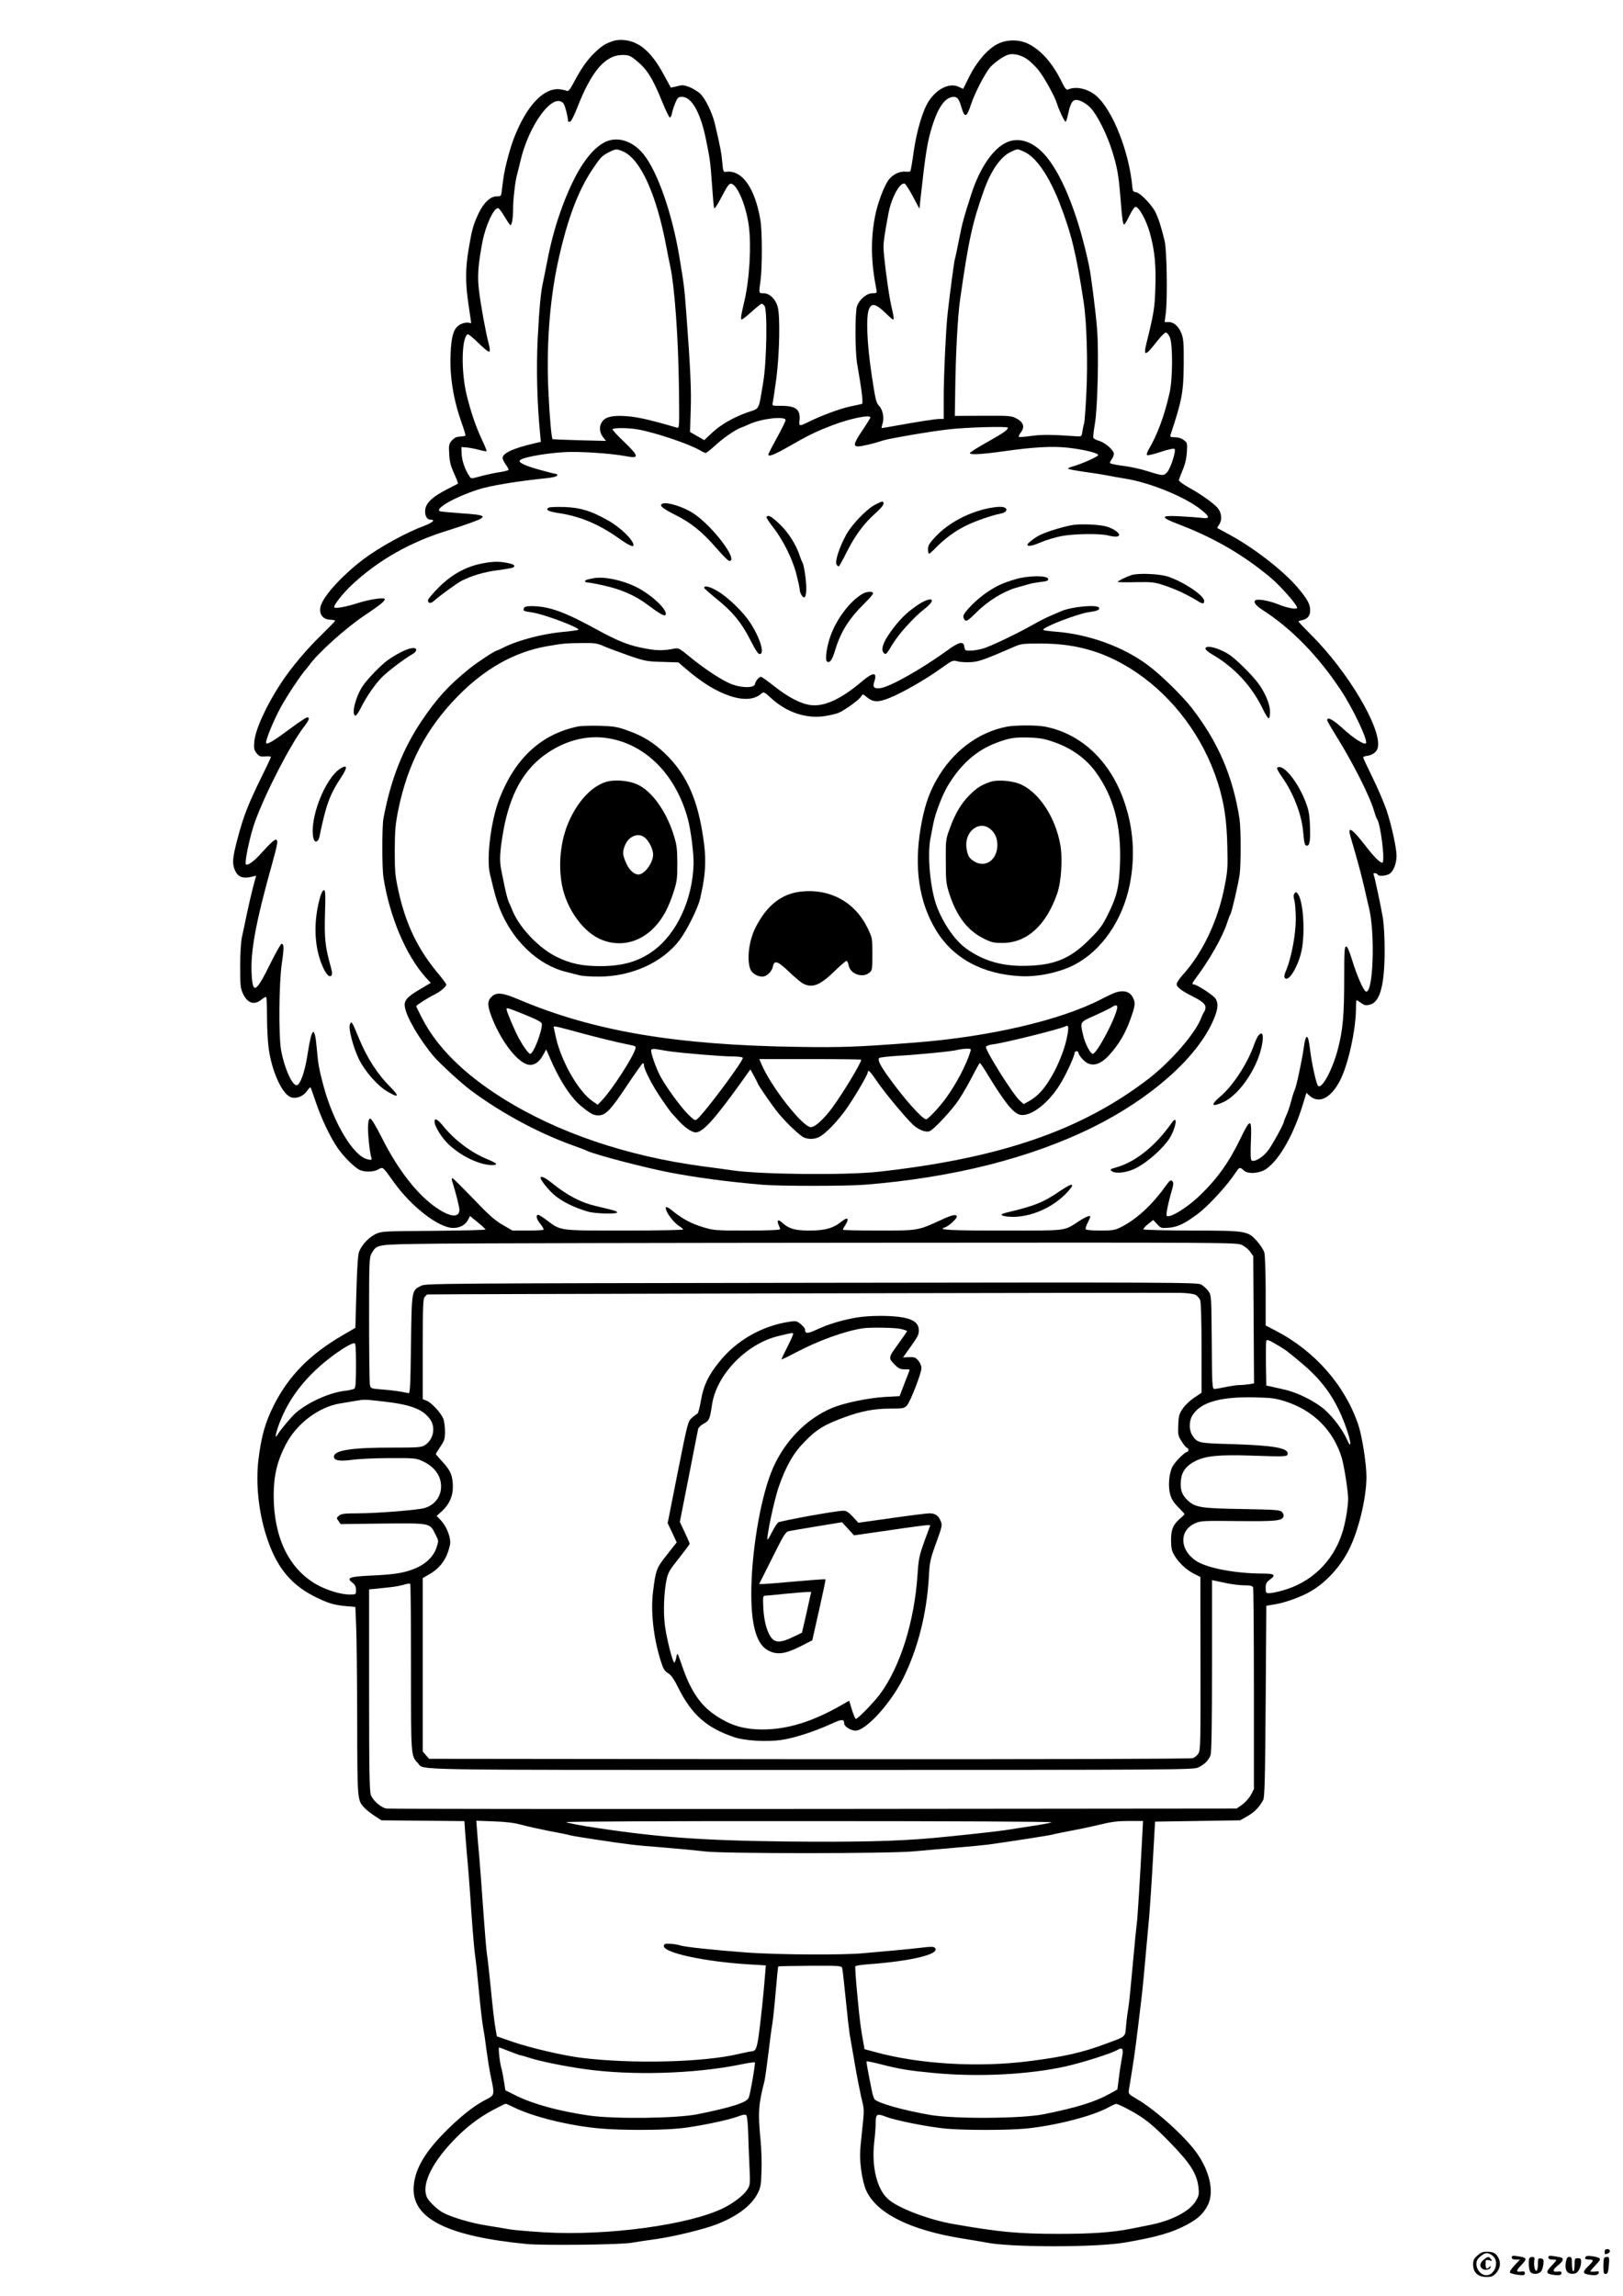 <?xml version="1.0" standalone="no"?>
<!DOCTYPE svg PUBLIC "-//W3C//DTD SVG 20010904//EN"
 "http://www.w3.org/TR/2001/REC-SVG-20010904/DTD/svg10.dtd">
<svg version="1.0" xmlns="http://www.w3.org/2000/svg"
 width="1240pt" height="1754pt" viewBox="0 0 1240 1754"
 preserveAspectRatio="xMidYMid meet">

<g transform="translate(0,1754) scale(0.1,-0.1)"
fill="#000000" stroke="none">
<path d="M4685 17227 c-59 -20 -84 -35 -138 -86 -57 -53 -108 -125 -162 -229
-30 -56 -42 -71 -54 -66 -9 4 -33 9 -53 12 -122 14 -252 -122 -347 -362 -33
-81 -75 -241 -85 -318 -3 -27 -9 -68 -12 -93 -5 -43 -6 -45 -39 -45 -50 0
-101 -50 -141 -135 -39 -85 -48 -117 -74 -270 -25 -151 -25 -258 0 -425 11
-73 20 -134 20 -137 0 -2 -9 -2 -19 2 -11 3 -36 -1 -55 -9 -58 -24 -78 -82
-84 -241 -6 -170 24 -345 88 -524 17 -46 28 -86 26 -89 -3 -2 -22 -6 -42 -7
-27 -1 -44 -10 -62 -30 -22 -26 -24 -35 -20 -105 3 -58 12 -92 38 -148 18 -40
31 -74 29 -76 -2 -2 -33 -18 -69 -36 -131 -66 -182 -115 -182 -176 0 -40 16
-64 44 -64 36 0 13 -22 -47 -45 -141 -52 -345 -164 -470 -258 -154 -117 -294
-268 -322 -348 -22 -64 9 -112 73 -113 19 -1 34 -4 34 -8 0 -4 -48 -53 -106
-110 -116 -112 -234 -254 -309 -369 -113 -173 -194 -352 -202 -444 -4 -52 -2
-64 17 -88 20 -25 28 -28 66 -25 24 2 44 0 44 -4 0 -4 -30 -69 -68 -145 -110
-225 -141 -305 -188 -483 -37 -138 -41 -185 -21 -233 24 -57 60 -71 133 -54
l31 8 -25 -93 c-13 -51 -35 -145 -48 -208 -13 -63 -29 -140 -36 -170 -7 -32
-13 -124 -13 -220 0 -149 2 -170 22 -212 34 -72 87 -89 141 -43 16 13 32 22
36 18 3 -3 6 -70 6 -147 0 -78 5 -181 11 -231 21 -176 100 -357 168 -385 42
-17 98 4 128 48 12 18 23 29 26 25 3 -4 21 -57 42 -118 42 -123 108 -262 165
-345 48 -69 136 -156 173 -169 42 -16 105 -13 139 7 34 20 32 21 116 -97 135
-189 344 -351 455 -351 50 0 93 23 112 61 l16 30 59 -48 c32 -26 59 -51 59
-55 1 -4 -178 -8 -396 -10 -394 -3 -398 -3 -446 -26 -49 -25 -96 -74 -121
-127 -11 -22 -17 -102 -23 -309 l-8 -279 -96 -56 c-250 -145 -413 -310 -526
-534 -67 -133 -96 -235 -118 -414 -22 -177 -1 -392 57 -577 74 -238 183 -376
370 -471 102 -51 147 -65 243 -74 l70 -6 6 -145 c4 -80 7 -403 8 -718 1 -624
0 -614 59 -675 14 -15 49 -42 77 -60 l49 -32 317 -3 317 -3 6 -87 c3 -48 11
-136 16 -197 6 -60 20 -238 30 -395 11 -157 24 -314 30 -350 6 -36 19 -162 30
-280 11 -118 25 -235 30 -260 5 -25 17 -100 25 -168 9 -67 24 -164 35 -215 30
-142 31 -141 -42 -178 -90 -45 -207 -140 -328 -265 -152 -158 -219 -287 -220
-419 0 -227 270 -358 860 -416 127 -13 719 -6 805 9 33 6 114 18 180 27 137
19 357 72 460 110 160 60 274 144 323 239 23 45 27 65 30 171 3 66 -1 172 -7
235 -21 210 -16 277 29 450 5 19 18 114 30 210 11 96 25 198 30 225 5 28 17
138 26 245 9 107 18 197 20 199 2 2 111 4 243 5 232 1 240 0 246 -19 3 -11 14
-114 26 -230 11 -115 25 -237 30 -270 6 -33 23 -134 39 -225 15 -91 38 -205
49 -255 26 -109 26 -85 5 -286 -16 -145 -16 -179 -5 -270 8 -63 23 -126 38
-159 77 -176 337 -306 739 -370 71 -11 151 -25 178 -30 184 -38 835 -38 1056
-1 246 42 365 76 480 138 82 44 125 84 157 147 50 97 19 251 -78 392 -85 125
-316 334 -463 420 -62 36 -66 40 -61 69 3 16 14 86 25 155 18 110 30 200 70
535 9 70 24 232 61 645 5 63 18 250 27 415 l17 300 325 5 325 5 58 33 c54 32
87 66 118 122 11 20 15 161 19 754 l5 730 72 12 c76 13 200 58 270 100 114 66
224 187 288 314 75 148 135 398 135 558 0 99 -33 311 -62 397 -102 303 -331
564 -631 720 l-77 40 0 260 c0 145 -5 276 -10 297 -6 20 -31 59 -56 87 -71 79
-82 81 -505 81 -197 1 -361 5 -363 9 -3 4 13 23 35 40 l40 32 30 -32 c28 -31
32 -32 92 -27 66 6 119 31 220 107 82 62 223 215 287 313 29 44 33 45 63 17
32 -30 122 -23 173 13 103 74 211 267 283 507 l22 73 22 -20 c73 -68 167 -21
237 118 62 123 119 384 120 548 0 34 2 62 5 62 3 0 19 -10 35 -22 25 -18 35
-20 67 -12 78 19 113 154 112 427 0 84 -6 188 -13 232 -15 90 -65 326 -72 337
-3 5 2 8 10 8 8 0 18 -4 21 -10 10 -17 71 -11 97 9 27 22 48 80 48 134 0 59
-39 236 -76 347 -20 58 -68 170 -107 250 -39 80 -72 149 -72 154 0 5 13 10 28
12 41 4 76 30 83 61 36 140 -225 582 -512 867 -51 51 -94 96 -94 99 0 2 13 7
29 10 41 9 61 33 61 75 0 47 -20 84 -95 173 -112 132 -342 310 -535 412 -41
22 -77 42 -79 43 -1 2 4 13 13 26 25 35 20 91 -10 127 -31 37 -133 109 -228
161 -39 22 -70 45 -69 52 1 7 14 42 29 78 19 44 29 88 32 136 4 68 3 72 -23
92 -18 14 -42 22 -68 22 -33 0 -38 3 -34 18 89 268 99 326 101 542 1 157 -2
192 -17 232 -22 56 -58 88 -99 88 l-30 0 9 68 c14 118 8 479 -9 552 -27 111
-45 166 -69 217 -29 59 -117 150 -150 155 -19 2 -25 10 -27 33 -23 271 -149
591 -275 702 -63 55 -157 77 -217 49 -12 -5 -23 8 -44 51 -72 148 -159 248
-259 298 -71 35 -163 35 -235 -1 -75 -37 -159 -134 -216 -248 l-47 -95 -35 16
c-69 33 -167 -15 -229 -111 -46 -72 -92 -228 -115 -390 -10 -76 -22 -141 -25
-144 -3 -4 -21 -5 -40 -3 -42 3 -93 -21 -123 -60 -37 -46 -89 -185 -108 -289
-33 -179 -29 -344 12 -552 5 -26 3 -28 -30 -28 -44 0 -99 -46 -118 -98 -16
-46 -16 -346 1 -442 36 -205 47 -302 37 -305 -6 -2 -47 -11 -91 -20 -79 -17
-224 -71 -320 -119 -66 -33 -72 -33 -67 9 10 86 -25 115 -139 115 -70 0 -71 0
-65 24 3 13 15 95 27 182 25 192 31 485 10 553 -17 58 -62 101 -107 101 -38 0
-37 -4 -23 100 13 101 13 371 -1 456 -40 245 -139 386 -260 372 -24 -3 -25 -1
-32 76 -7 73 -13 105 -55 286 -21 90 -76 202 -117 238 -19 16 -55 38 -81 48
-41 15 -54 16 -92 5 -25 -6 -47 -10 -48 -9 -1 2 -27 48 -56 102 -63 116 -127
191 -196 228 -59 33 -134 42 -188 25z m3161 -138 c24 -16 63 -54 87 -83 43
-52 127 -205 142 -256 13 -45 58 -140 66 -140 4 0 13 26 19 57 16 73 29 101
51 108 26 9 81 -18 120 -58 50 -51 124 -198 164 -324 41 -130 51 -188 65 -358
14 -181 20 -216 31 -209 5 3 23 35 40 70 17 35 37 64 45 64 26 0 82 -102 109
-199 37 -133 48 -243 42 -421 -5 -152 -10 -187 -67 -418 -27 -109 -11 -106 84
16 27 34 55 62 63 62 8 0 22 -17 31 -37 23 -53 22 -317 -2 -423 -39 -174 -94
-323 -162 -437 -10 -17 -15 -35 -11 -39 4 -5 51 6 105 24 63 21 100 28 106 22
13 -13 -30 -148 -57 -177 -26 -29 -33 -29 -147 7 -52 17 -139 36 -192 42 -56
7 -98 16 -98 22 0 6 7 20 15 30 8 11 15 29 15 39 0 28 -64 84 -111 99 -23 6
-43 17 -46 24 -2 7 3 54 12 106 21 119 31 544 17 723 -11 137 -46 414 -62 487
-78 370 -196 672 -321 826 -96 119 -213 161 -313 112 -102 -49 -201 -196 -264
-390 -58 -180 -71 -226 -96 -356 -14 -72 -28 -137 -31 -145 -5 -14 -37 -254
-55 -414 -13 -118 -30 -477 -30 -652 l0 -153 -29 0 c-32 0 -167 -21 -332 -51
-58 -10 -109 -19 -112 -19 -3 0 -1 14 5 31 15 44 4 107 -25 138 -23 23 -29 49
-57 236 -36 238 -45 446 -21 503 21 50 51 43 128 -30 74 -71 72 -76 40 68 -19
83 -57 376 -57 436 0 41 9 104 37 253 22 123 89 246 125 232 7 -2 36 -47 63
-98 l50 -94 7 70 c38 347 53 443 89 557 47 153 102 228 167 228 26 0 40 -18
57 -78 26 -87 40 -82 76 27 26 78 100 222 140 272 29 37 107 92 145 102 37 11
97 -4 140 -34z m-2989 -8 c85 -67 128 -135 203 -320 26 -63 51 -116 57 -118 6
-2 14 12 17 32 4 20 16 56 26 80 17 40 23 45 51 45 72 0 139 -117 180 -312 33
-159 37 -186 49 -361 6 -89 13 -168 16 -176 3 -9 23 20 47 66 58 111 69 126
89 118 46 -18 107 -166 128 -312 22 -155 7 -420 -35 -593 -25 -106 -28 -130
-17 -130 5 0 40 27 76 60 37 33 70 60 75 60 5 0 15 -7 22 -17 23 -28 17 -426
-10 -583 -37 -221 -24 -197 -117 -229 -112 -39 -208 -95 -276 -159 l-57 -54
-55 31 -54 31 5 162 c6 155 -2 320 -33 738 -15 202 -17 218 -53 435 -56 337
-167 654 -276 789 -87 106 -210 140 -307 83 -118 -69 -229 -248 -328 -530 -41
-116 -76 -249 -100 -377 -11 -58 -25 -125 -30 -150 -19 -84 -29 -194 -42 -438
-11 -229 -5 -490 19 -732 l5 -55 -50 -12 c-164 -38 -242 -75 -242 -112 0 -9
11 -32 25 -51 13 -18 22 -36 20 -40 -2 -4 -39 -13 -81 -19 -41 -7 -105 -21
-140 -31 -65 -18 -65 -18 -79 4 -32 48 -56 118 -58 168 l-2 53 40 -3 c22 -2
64 -10 94 -18 29 -8 55 -13 58 -10 3 2 -12 39 -32 81 -51 108 -91 227 -122
358 -41 178 -36 425 9 453 5 4 43 -26 83 -66 40 -40 77 -70 83 -66 7 4 5 26
-5 64 -23 87 -59 285 -73 400 -14 109 -8 196 26 375 24 124 85 257 119 257 7
0 29 -29 50 -65 21 -36 42 -65 45 -65 11 0 20 56 20 124 0 72 17 218 30 261 5
17 16 62 25 100 64 281 250 533 329 446 12 -13 35 -101 36 -138 0 -2 6 -3 14
-3 8 0 31 42 56 107 110 282 215 403 347 403 45 0 58 -5 100 -39z m-99 -697
c133 -55 256 -323 332 -724 11 -58 24 -125 30 -150 34 -155 62 -544 67 -919 4
-310 4 -323 -14 -318 -236 69 -320 86 -422 90 -90 2 -136 -13 -157 -55 -18
-34 -12 -76 17 -112 l19 -24 -203 5 c-111 3 -203 7 -205 8 -8 7 -22 156 -31
344 -18 346 6 695 68 991 70 329 153 555 267 726 61 91 71 102 124 130 54 28
60 28 108 8z m3060 0 c94 -39 192 -178 277 -394 89 -229 128 -387 184 -755 24
-151 33 -470 21 -698 -6 -122 -14 -225 -17 -230 -2 -4 -8 -29 -12 -55 -6 -46
-7 -47 -41 -45 -199 14 -271 14 -351 3 -49 -7 -92 -10 -95 -7 -3 3 4 19 17 36
30 41 18 77 -36 105 -37 20 -55 21 -255 20 l-215 -1 3 191 c3 270 19 573 37
696 65 456 94 588 182 835 55 155 129 259 208 296 49 23 47 23 93 3z m-1168
-2033 c0 -4 -27 -48 -60 -97 -67 -99 -74 -124 -34 -124 28 0 122 22 189 45 46
15 366 70 500 85 137 16 455 25 455 13 0 -17 -31 -39 -162 -113 -71 -39 -128
-76 -128 -81 0 -15 90 -10 267 15 218 31 365 39 483 26 116 -13 230 -40 230
-56 0 -12 -112 -62 -187 -85 -24 -6 -43 -15 -43 -19 0 -4 55 -14 123 -24 67
-9 142 -21 167 -26 25 -5 90 -17 145 -26 189 -29 460 -140 581 -237 69 -54 70
-72 7 -63 -27 3 -101 9 -165 12 -154 9 -158 -6 -15 -60 270 -103 493 -232 703
-407 77 -65 204 -208 204 -231 0 -16 -75 -3 -145 26 -65 26 -146 42 -170 32
-24 -9 -3 -41 48 -73 224 -144 425 -350 600 -613 95 -143 211 -389 193 -408
-14 -13 -96 39 -175 112 -76 69 -121 94 -121 65 0 -7 29 -57 64 -113 130 -207
267 -478 296 -587 7 -24 16 -49 20 -54 28 -34 65 -335 41 -335 -20 0 -67 49
-142 146 -74 95 -109 125 -109 91 0 -7 9 -44 21 -82 47 -160 72 -256 95 -355
13 -58 28 -124 34 -147 48 -202 31 -658 -24 -637 -19 7 -69 121 -106 242 -21
68 -36 102 -45 102 -13 0 -15 -37 -15 -242 0 -280 -10 -393 -46 -533 -40 -158
-120 -311 -152 -291 -14 8 -49 165 -63 279 -14 122 -32 129 -47 20 -13 -96
-58 -308 -71 -331 -5 -10 -17 -47 -26 -82 -9 -36 -25 -84 -36 -107 -10 -23
-19 -45 -19 -49 0 -17 -86 -174 -120 -220 -38 -51 -99 -90 -125 -80 -10 4 -12
33 -8 145 8 183 -2 185 -82 19 -86 -178 -176 -303 -309 -431 -99 -95 -231
-175 -252 -154 -7 7 10 95 40 197 13 46 13 57 2 68 -11 11 -20 5 -52 -40 -104
-146 -228 -258 -346 -315 -41 -20 -63 -23 -152 -23 -58 0 -108 4 -111 10 -3 5
3 27 15 49 11 22 20 43 20 46 0 14 -32 2 -86 -33 -120 -77 -77 -72 -580 -72
-418 0 -507 5 -443 25 29 10 89 64 89 82 0 21 -37 13 -120 -26 -179 -82 -173
-81 -476 -81 -151 0 -274 3 -274 6 0 4 9 22 21 40 29 48 15 60 -30 24 -64 -52
-127 -70 -247 -70 -111 0 -158 14 -211 63 -28 25 -40 16 -25 -18 7 -14 12 -30
12 -35 0 -6 -99 -10 -252 -10 -242 0 -255 1 -337 26 -89 27 -156 63 -227 120
-51 42 -67 44 -53 8 14 -39 66 -101 100 -121 16 -10 29 -21 29 -25 0 -4 -203
-8 -451 -8 -507 0 -482 -3 -594 81 -29 22 -57 39 -63 39 -21 0 -13 -35 18 -71
16 -20 26 -39 23 -43 -3 -3 -59 -6 -122 -6 l-116 0 -77 45 c-60 35 -107 77
-224 200 -82 85 -152 155 -157 155 -5 0 -7 -8 -4 -17 29 -91 57 -203 57 -224
0 -63 -69 -58 -174 14 -145 98 -295 290 -416 531 -46 91 -82 151 -90 151 -11
0 -16 -15 -18 -54 -3 -53 11 -193 24 -240 7 -23 5 -24 -27 -17 -106 21 -259
274 -336 556 -35 130 -42 168 -53 294 -16 179 -38 163 -71 -53 -20 -130 -56
-231 -83 -231 -35 0 -93 131 -118 265 -20 109 -17 510 5 664 18 121 17 151 -2
151 -6 0 -42 -64 -81 -142 -113 -230 -138 -246 -147 -96 -11 177 30 399 157
853 40 145 45 171 31 180 -11 6 -40 -20 -120 -108 -50 -56 -100 -92 -112 -80
-13 13 32 224 70 328 82 224 270 588 372 721 41 53 48 74 26 74 -8 0 -65 -38
-128 -85 -125 -93 -175 -123 -185 -112 -11 10 54 170 111 274 43 81 160 256
190 287 6 6 17 21 26 32 61 90 285 291 429 386 111 74 150 105 150 121 0 16
-109 0 -200 -28 -96 -31 -178 -46 -186 -34 -8 13 66 107 132 169 203 191 454
333 743 420 35 11 105 34 155 52 151 53 142 64 -62 77 -84 6 -157 13 -163 16
-35 22 119 109 296 166 88 29 303 64 519 86 49 5 81 13 84 21 2 6 -3 12 -11
12 -8 0 -63 14 -123 31 -108 30 -154 51 -154 68 0 23 178 57 341 67 112 7 356
-9 472 -31 105 -20 101 -1 -22 117 -45 43 -81 82 -81 88 0 13 120 13 196 -1
137 -25 388 -110 472 -159 18 -11 38 -20 44 -20 6 0 37 25 70 55 60 56 151
119 194 136 13 4 43 17 67 28 98 45 285 65 279 30 -1 -8 -31 -69 -67 -135 -36
-65 -65 -122 -65 -126 0 -20 46 -2 151 58 153 88 215 118 335 164 138 53 294
85 294 61z m2836 -6320 c23 -10 52 -34 65 -52 l24 -34 3 -486 3 -486 -38 -7
c-21 -3 -54 -6 -73 -6 -19 0 -67 -7 -105 -15 -39 -8 -78 -15 -87 -15 -16 0
-18 28 -20 358 -3 356 -3 357 -26 390 -13 18 -38 40 -55 50 -30 16 -197 17
-2977 13 -2816 -4 -2947 -5 -2981 -22 -75 -37 -73 -30 -79 -449 -4 -318 -7
-375 -19 -372 -65 14 -122 22 -199 28 -90 7 -90 7 -96 37 -3 16 -6 242 -6 501
0 449 1 472 20 503 42 70 28 67 505 73 236 3 1706 6 3265 7 2746 2 2836 2
2876 -16z m-354 -381 c15 -7 32 -26 38 -43 6 -19 10 -158 10 -368 l0 -338 -55
-37 c-31 -20 -70 -57 -88 -83 -28 -41 -32 -55 -35 -126 -3 -75 -1 -83 27 -127
17 -27 35 -48 41 -48 5 0 10 -7 10 -15 0 -8 -4 -15 -8 -15 -19 0 -94 -75 -114
-113 -27 -53 -35 -152 -17 -214 9 -34 27 -62 61 -96 26 -26 48 -50 48 -53 0
-2 -16 -19 -36 -36 -53 -47 -67 -82 -67 -165 1 -59 5 -80 26 -115 34 -57 91
-110 150 -140 l48 -24 1 -661 c1 -611 0 -663 -16 -688 -9 -14 -28 -30 -42 -35
-16 -6 -1101 -9 -2931 -8 l-2905 3 -24 28 -24 28 0 663 0 662 41 23 c69 39
111 83 141 148 15 35 28 80 28 102 0 51 -33 127 -72 168 l-32 33 42 38 c54 50
82 112 82 182 0 85 -16 124 -75 189 -30 32 -55 61 -55 64 0 3 16 28 35 57 31
46 35 59 35 116 0 36 -6 80 -14 99 -19 45 -89 120 -126 135 l-30 12 0 383 c0
335 2 386 16 399 8 9 16 17 17 18 2 3 5638 15 5757 12 47 -1 97 -7 112 -14z
m698 -429 c19 -14 77 -61 128 -105 163 -140 258 -282 331 -494 36 -105 37
-157 2 -78 -32 73 -103 167 -168 226 -74 65 -208 133 -309 155 -44 10 -92 21
-109 25 l-30 6 -3 164 c-1 90 0 170 3 178 4 10 19 6 62 -19 32 -18 74 -44 93
-58z m-7110 -110 c0 -123 -3 -171 -12 -178 -7 -6 -40 -13 -72 -17 -122 -14
-292 -92 -383 -175 -34 -32 -115 -129 -131 -158 -23 -40 -19 -3 6 67 59 163
149 297 285 426 101 96 255 202 295 204 9 0 12 -40 12 -169z m7100 -276 c214
-68 367 -221 431 -430 18 -60 49 -255 49 -312 0 -66 -22 -194 -47 -268 -71
-216 -236 -374 -453 -434 -41 -12 -87 -21 -102 -21 -26 0 -28 3 -28 40 0 32 5
43 30 62 52 38 40 48 -57 48 -209 1 -421 42 -505 97 -126 84 -130 231 -9 286
44 20 60 21 331 18 289 -3 334 2 346 34 4 9 -1 24 -10 34 -16 17 -41 19 -304
24 -326 5 -363 12 -425 73 -40 41 -52 81 -44 150 7 65 42 110 113 145 76 38
183 48 419 40 265 -9 279 -8 283 11 9 47 -105 67 -433 77 -250 7 -257 8 -296
68 -25 37 -25 109 0 149 62 102 209 145 471 140 135 -3 166 -7 240 -31z
m-6895 0 c212 -24 303 -58 360 -135 46 -63 27 -158 -40 -200 -27 -16 -53 -18
-245 -18 -303 1 -439 -19 -448 -64 -6 -34 39 -43 141 -29 51 7 180 13 287 13
175 1 200 -1 241 -20 96 -42 149 -112 149 -197 0 -78 -50 -143 -128 -165 -53
-15 -366 -40 -508 -40 -101 0 -125 -3 -143 -17 -21 -17 -21 -19 -5 -41 l17
-24 322 4 c369 3 358 6 403 -85 24 -46 24 -47 7 -99 -23 -69 -84 -128 -171
-162 -79 -32 -156 -44 -342 -52 -156 -8 -177 -17 -128 -55 19 -15 26 -30 26
-55 0 -34 0 -34 -48 -34 -72 0 -183 35 -263 82 -206 123 -317 358 -318 673 0
152 26 262 92 390 82 159 251 287 413 314 38 6 92 15 119 20 70 12 66 12 210
-4z m6453 -1390 c40 -8 100 -15 132 -15 43 0 59 -4 64 -16 3 -9 6 -359 6 -778
l0 -763 -23 -44 c-13 -24 -43 -57 -66 -74 l-43 -30 -3231 -3 c-1778 -1 -3247
0 -3265 3 -40 7 -101 59 -118 102 -11 26 -14 178 -14 802 l0 770 53 5 c28 3
78 8 111 12 32 3 78 12 102 19 24 7 45 10 48 7 4 -3 6 -290 6 -639 0 -684 -1
-674 53 -731 52 -56 -163 -52 2999 -52 2820 0 2924 1 2963 19 46 21 79 54 94
94 7 19 11 243 11 683 l0 654 23 -5 c12 -3 55 -12 95 -20z m-5394 -1844 c44
-12 138 -33 209 -47 72 -13 146 -28 166 -34 36 -9 336 -55 462 -70 37 -5 156
-16 265 -24 110 -9 246 -22 304 -29 147 -17 1402 -17 1590 1 74 7 218 19 320
28 102 8 212 19 245 23 168 23 482 72 495 77 8 3 74 16 145 30 72 13 176 36
231 49 76 19 129 25 209 25 l108 0 -7 -132 c-14 -276 -36 -634 -41 -654 -2
-11 -16 -149 -30 -306 -14 -157 -29 -308 -34 -334 -5 -27 -13 -86 -17 -132 -8
-96 3 -85 -153 -143 -180 -68 -328 -101 -591 -134 -386 -49 -833 -23 -1170 69
l-85 23 -7 39 c-23 127 -30 184 -48 375 -11 116 -18 215 -15 219 3 5 44 11 93
15 341 25 562 79 514 127 -9 9 -34 9 -104 0 -51 -6 -149 -16 -218 -22 -69 -6
-169 -15 -223 -20 -149 -15 -658 -12 -888 5 -255 19 -475 42 -514 55 -16 5
-50 11 -75 12 -36 2 -45 0 -48 -15 -11 -52 313 -123 661 -143 l118 -7 -7 -86
c-9 -121 -32 -338 -48 -455 -14 -95 -23 -115 -55 -116 -7 0 -50 -9 -95 -19
-269 -65 -817 -78 -1206 -30 -137 17 -385 75 -520 121 l-124 43 -12 70 c-7 39
-22 167 -33 285 -12 118 -25 242 -31 275 -5 33 -18 191 -29 350 -11 160 -25
340 -30 400 -6 61 -13 145 -16 189 l-6 78 133 -5 c93 -3 157 -11 212 -26z
m4051 19 c-11 -5 -83 -19 -160 -30 -77 -12 -167 -26 -200 -31 -60 -9 -368 -43
-545 -59 -272 -25 -592 -32 -1107 -27 -682 8 -1014 33 -1548 117 -77 13 -144
27 -149 31 -6 5 802 9 1860 8 1117 0 1861 -4 1849 -9z m-4142 -1750 c42 -16
79 -30 85 -30 5 0 38 -10 73 -21 72 -24 263 -63 414 -84 358 -51 839 -37 1194
35 57 12 106 19 108 16 6 -6 -34 -240 -47 -271 -14 -35 -132 -73 -390 -125
-161 -32 -635 -38 -830 -10 -227 33 -423 86 -557 152 l-82 41 -11 71 c-6 39
-15 85 -20 101 -12 39 -24 155 -17 155 3 0 39 -13 80 -30z m4679 -48 c-6 -31
-17 -99 -23 -150 l-12 -93 -61 -34 c-110 -61 -248 -104 -501 -155 -166 -34
-678 -37 -865 -6 -203 35 -397 89 -427 119 -6 6 -16 35 -21 62 -36 178 -44
226 -41 229 2 2 54 -8 114 -24 144 -36 208 -47 399 -65 338 -32 724 -13 1011
51 125 28 345 98 390 124 42 25 51 11 37 -58z m-4651 -377 c144 -73 431 -144
664 -164 155 -14 462 -14 601 0 129 12 373 62 450 91 39 15 58 18 66 10 6 -6
12 -63 14 -129 2 -65 6 -182 10 -260 6 -135 6 -143 -16 -178 -26 -42 -102
-101 -179 -140 -261 -130 -888 -216 -1376 -187 -112 7 -227 17 -257 22 -29 5
-110 19 -180 30 -116 18 -262 61 -331 97 -40 20 -106 82 -123 114 -46 90 24
249 185 422 101 109 201 187 319 250 48 26 91 47 95 47 4 0 30 -11 58 -25z
m4696 -16 c124 -65 190 -118 333 -266 148 -153 196 -231 207 -336 5 -48 2 -62
-20 -99 -46 -78 -182 -150 -347 -183 -47 -9 -116 -23 -155 -31 -140 -27 -295
-38 -545 -38 -312 0 -455 14 -805 75 -187 32 -421 121 -498 189 -87 76 -129
248 -108 435 6 50 11 113 11 140 0 77 8 83 75 57 76 -30 325 -79 460 -92 142
-13 469 -13 610 0 226 22 513 95 635 163 25 14 50 25 57 26 7 1 47 -17 90 -40z"/>
<path d="M6690 13687 c-65 -32 -180 -150 -224 -230 -53 -96 -88 -204 -75 -228
5 -11 14 -17 19 -14 4 3 31 51 59 108 63 125 131 218 216 293 37 32 65 65 65
75 0 24 -5 24 -60 -4z"/>
<path d="M5063 13693 c-31 -12 -5 -35 92 -84 125 -62 209 -130 321 -259 45
-52 88 -95 96 -95 74 0 -128 268 -275 364 -75 49 -198 88 -234 74z"/>
<path d="M4191 13662 c-25 -18 -2 -29 81 -42 160 -24 304 -85 453 -190 73 -53
115 -72 115 -55 0 40 -101 138 -197 191 -128 72 -207 96 -328 101 -60 2 -116
0 -124 -5z"/>
<path d="M7545 13656 c-151 -32 -301 -113 -396 -214 -49 -52 -59 -69 -59 -97
0 -19 4 -35 8 -35 4 0 28 21 52 46 66 68 146 127 225 166 73 37 203 82 268 94
41 7 59 30 36 45 -18 11 -60 10 -134 -5z"/>
<path d="M5856 13591 c-3 -4 19 -38 48 -75 76 -96 150 -243 180 -360 14 -54
26 -108 26 -120 0 -12 7 -32 16 -45 22 -31 34 -12 34 58 0 60 -18 180 -30 196
-4 6 -13 28 -20 50 -26 82 -90 183 -156 244 -62 58 -86 71 -98 52z"/>
<path d="M8205 13531 c-62 -8 -206 -51 -260 -78 -42 -22 -95 -62 -95 -74 0
-16 36 -10 106 20 38 16 107 37 154 46 95 18 292 21 355 5 58 -14 85 -12 85 5
0 18 -52 52 -100 64 -53 14 -178 20 -245 12z"/>
<path d="M3675 13234 c-119 -24 -227 -85 -322 -180 -46 -46 -83 -90 -83 -98 0
-27 21 -29 48 -4 41 37 173 133 208 151 76 39 174 68 275 81 60 8 113 17 119
21 21 13 8 24 -40 34 -66 14 -118 13 -205 -5z"/>
<path d="M8645 13147 c-45 -15 -105 -45 -105 -52 0 -3 62 -4 138 -2 127 2 143
0 221 -26 86 -29 175 -71 243 -113 46 -29 58 -30 58 -4 0 40 -152 143 -275
185 -66 22 -227 29 -280 12z"/>
<path d="M7760 13116 c-103 -31 -141 -49 -219 -100 -79 -53 -181 -156 -181
-184 0 -11 6 -25 14 -31 10 -9 29 4 87 62 87 87 205 159 304 188 39 11 84 24
100 28 17 5 56 12 88 16 47 5 58 10 55 23 -5 28 -153 26 -248 -2z"/>
<path d="M4540 13124 c-56 -10 -70 -15 -70 -24 0 -6 10 -10 23 -10 12 0 70
-11 130 -25 122 -27 230 -75 314 -137 107 -80 143 -100 149 -83 15 37 -110
154 -227 212 -107 52 -240 80 -319 67z"/>
<path d="M5380 13050 c0 -5 43 -43 95 -85 119 -95 190 -180 255 -309 51 -99
66 -120 82 -110 32 20 -27 170 -106 273 -61 79 -162 171 -229 209 -56 32 -97
41 -97 22z"/>
<path d="M6585 13001 c-91 -55 -189 -183 -237 -311 -32 -85 -47 -193 -29 -204
21 -13 40 14 62 88 41 138 105 240 223 356 36 35 66 70 66 77 0 19 -50 16 -85
-6z"/>
<path d="M7003 12913 c-80 -55 -137 -112 -204 -207 -52 -74 -69 -127 -49 -151
17 -20 21 -16 68 62 47 79 165 210 246 272 103 80 51 101 -61 24z"/>
<path d="M4003 12895 c-8 -22 -6 -23 67 -34 89 -14 350 -112 350 -131 0 -3
-58 -12 -129 -18 -144 -14 -325 -61 -429 -111 -34 -17 -64 -31 -67 -31 -13 0
-149 -89 -208 -137 -157 -126 -250 -228 -365 -399 -145 -216 -237 -449 -292
-744 -12 -61 -12 -381 0 -455 47 -299 173 -596 324 -763 l37 -40 -81 -48
c-100 -59 -124 -86 -117 -134 11 -78 111 -249 222 -381 47 -55 215 -209 286
-261 240 -177 522 -328 794 -424 39 -14 79 -29 90 -35 63 -30 439 -128 630
-165 209 -40 443 -71 710 -94 130 -11 639 -11 780 0 678 54 1273 205 1750 442
432 215 778 518 907 797 44 95 50 143 24 184 -18 26 -142 107 -165 107 -16 0
-13 10 12 44 104 137 210 323 242 426 10 30 21 60 25 65 10 13 61 232 71 305
11 79 10 354 -1 425 -51 327 -162 584 -363 845 -74 95 -239 257 -337 329 -190
142 -454 237 -707 256 -51 4 -93 10 -93 14 0 22 268 125 356 136 59 8 79 18
70 34 -16 25 -216 6 -291 -29 -11 -5 -45 -19 -75 -32 -30 -12 -93 -44 -140
-71 -124 -70 -317 -162 -379 -181 -30 -9 -74 -16 -97 -16 -39 0 -43 2 -46 28
-5 47 -39 41 -133 -28 -191 -139 -433 -275 -506 -286 -51 -7 -64 6 -49 50 24
73 -8 74 -92 3 -161 -137 -288 -196 -394 -183 -74 9 -170 58 -280 145 -49 39
-94 71 -100 71 -15 0 -41 -31 -46 -55 -5 -30 -91 -32 -171 -4 -70 24 -212 117
-331 215 -70 58 -82 65 -110 60 -82 -16 -128 -17 -214 -2 -132 23 -210 53
-384 148 -250 137 -366 178 -502 178 -33 0 -48 -5 -53 -15z m612 -292 c33 -14
119 -46 190 -71 121 -42 138 -45 254 -48 l124 -4 56 -48 c129 -110 229 -171
337 -208 105 -35 187 -29 239 16 19 18 22 17 80 -36 118 -107 267 -156 408
-134 38 6 85 17 104 25 49 21 160 101 173 126 11 19 12 19 41 -5 49 -41 88
-43 176 -7 99 40 281 144 393 226 87 62 90 63 127 53 21 -6 67 -8 103 -6 63 5
104 20 325 116 56 25 70 26 210 26 278 0 501 -68 728 -221 285 -193 511 -497
620 -838 49 -153 70 -289 74 -494 4 -157 2 -188 -22 -307 -50 -257 -167 -504
-318 -670 -26 -29 -47 -61 -47 -71 0 -22 34 -50 110 -88 82 -41 110 -64 110
-89 0 -12 -4 -26 -8 -32 -5 -5 -17 -29 -26 -53 -46 -118 -233 -333 -404 -464
-512 -392 -1131 -605 -2062 -708 -247 -27 -898 -21 -1115 11 -38 6 -137 19
-220 30 -588 78 -1121 260 -1540 524 -292 184 -496 387 -608 604 -26 50 -47
93 -47 96 0 7 96 69 142 90 41 20 88 60 88 75 0 5 -24 38 -53 73 -163 192
-257 386 -314 648 -24 111 -27 145 -27 305 1 154 5 198 27 309 72 351 212 618
450 863 209 215 439 344 688 387 121 21 143 23 269 24 93 1 112 -1 165 -25z"/>
<path d="M4413 11990 c-279 -59 -476 -241 -597 -550 -65 -166 -101 -453 -73
-575 37 -155 50 -203 75 -266 97 -244 292 -430 507 -483 39 -10 86 -22 106
-27 20 -5 85 -9 145 -9 249 0 486 108 616 279 57 76 140 243 157 316 47 204
50 316 16 515 -45 268 -131 448 -286 596 -86 82 -165 131 -279 172 -85 31
-108 34 -220 38 -69 2 -144 -1 -167 -6z m243 -91 c283 -50 509 -281 599 -614
23 -84 46 -265 44 -344 -7 -270 -127 -530 -305 -662 -113 -83 -234 -119 -409
-119 -138 0 -225 19 -329 69 -134 65 -281 217 -337 347 -11 27 -27 63 -34 79
-7 17 -20 66 -29 110 -9 44 -21 102 -26 128 -15 74 -12 135 14 290 51 292 158
484 341 607 148 99 312 138 471 109z"/>
<path d="M4620 11564 c-109 -39 -211 -153 -277 -307 -61 -142 -79 -322 -49
-480 36 -185 166 -363 306 -417 184 -71 372 11 482 210 20 36 49 106 64 155
26 80 29 104 29 220 -1 115 -4 141 -29 220 -57 180 -164 329 -273 381 -72 34
-186 42 -253 18z m316 -431 c31 -33 54 -86 54 -122 -1 -63 -66 -151 -112 -151
-34 0 -71 34 -94 87 -28 62 -29 87 -9 136 32 77 113 102 161 50z"/>
<path d="M7692 11989 c-222 -43 -418 -193 -539 -410 -59 -105 -93 -209 -119
-364 -51 -301 -13 -563 114 -775 130 -219 358 -343 653 -357 131 -6 296 29
407 87 209 108 369 340 424 615 42 214 28 427 -42 630 -107 312 -330 522 -609
575 -63 12 -227 11 -289 -1z m362 -118 c132 -46 241 -124 316 -226 139 -191
198 -413 187 -705 -7 -176 -23 -244 -89 -379 -44 -89 -63 -116 -142 -195 -142
-143 -259 -195 -461 -203 -197 -9 -350 34 -487 134 -83 62 -167 182 -218 312
-52 133 -77 393 -51 528 5 26 15 77 22 113 14 73 66 212 106 280 97 166 219
276 371 334 99 38 145 46 257 42 80 -3 118 -10 189 -35z"/>
<path d="M7565 11567 c-67 -23 -103 -45 -159 -102 -63 -62 -112 -146 -152
-260 -28 -76 -29 -88 -28 -245 0 -152 3 -172 28 -250 56 -171 140 -280 263
-340 60 -30 77 -33 145 -33 184 2 329 133 414 374 32 90 44 266 25 375 -36
205 -155 390 -294 459 -64 31 -182 42 -242 22z m-1 -358 c37 -29 56 -71 56
-124 0 -113 -91 -178 -177 -125 -39 23 -51 46 -59 103 -17 123 95 213 180 146z"/>
<path d="M6115 10729 c-147 -18 -259 -108 -343 -275 -49 -97 -67 -237 -41
-313 12 -35 53 -61 94 -61 33 0 74 40 81 80 10 48 38 38 123 -44 42 -40 90
-81 108 -90 71 -36 129 -12 244 100 42 41 81 74 87 74 5 0 13 -16 16 -35 12
-65 106 -98 157 -56 23 18 24 25 24 143 0 122 0 123 -38 202 -98 198 -289 301
-512 275z"/>
<path d="M8527 9960 c-16 -5 -68 -29 -116 -54 -310 -160 -852 -286 -1421 -330
-443 -34 -559 -38 -895 -33 -935 14 -1562 121 -2129 361 -127 54 -174 59 -211
21 -32 -31 -32 -65 0 -150 67 -176 186 -337 271 -365 46 -15 90 10 123 70 l24
44 26 -60 c73 -172 161 -308 243 -375 71 -58 92 -69 130 -69 55 0 93 39 219
229 61 91 115 168 120 169 5 2 9 -5 9 -15 0 -32 68 -163 137 -262 36 -53 69
-98 72 -101 3 -3 26 -27 50 -55 50 -56 106 -95 136 -95 53 0 138 92 330 358
l88 123 29 -52 c15 -29 28 -54 28 -56 0 -9 107 -164 150 -218 50 -62 134 -146
184 -183 37 -28 100 -29 144 -2 47 29 118 102 184 190 58 77 178 279 178 299
0 26 20 6 73 -73 56 -82 217 -276 273 -328 41 -38 97 -60 126 -49 28 11 136
123 202 210 27 35 78 119 113 187 35 68 66 124 69 124 3 1 27 -34 53 -77 138
-227 204 -309 257 -319 81 -15 218 92 306 238 46 76 108 211 108 235 0 7 7 13
15 13 8 0 15 -6 15 -14 0 -8 15 -31 34 -50 55 -59 124 -48 197 31 76 82 128
169 169 287 34 97 36 115 15 157 -23 44 -67 57 -128 39z m7 -127 c-22 -95
-156 -343 -185 -343 -18 0 -59 78 -73 140 -25 107 -29 100 91 154 58 26 115
54 127 62 33 23 47 18 40 -13z m-4511 -49 c91 -38 117 -53 117 -67 0 -62 -65
-227 -89 -227 -12 0 -51 54 -85 115 -31 56 -96 209 -96 226 0 14 9 11 153 -47z
m4126 -181 c-23 -104 -80 -237 -143 -332 -48 -72 -93 -115 -152 -147 l-33 -18
-32 29 c-57 55 -264 386 -256 409 3 7 28 16 56 19 85 10 513 117 551 137 26
15 28 -10 9 -97z m-3807 72 c212 -58 344 -91 486 -120 28 -6 32 -10 26 -28
-21 -69 -179 -312 -252 -389 l-35 -37 -41 28 c-105 73 -233 294 -277 479 -10
45 -19 85 -19 87 0 9 17 5 112 -20z m768 -165 c96 -14 404 -40 487 -40 39 0
75 -4 78 -10 10 -17 -290 -420 -349 -469 -15 -13 -23 -8 -67 35 -55 53 -169
210 -212 289 -36 68 -80 193 -71 206 4 6 20 8 38 5 17 -3 60 -10 96 -16z
m2304 -2 c-30 -100 -109 -250 -188 -358 -51 -70 -136 -160 -150 -160 -28 0
-165 152 -284 318 -69 95 -91 140 -73 151 7 4 65 11 129 15 159 9 430 35 467
46 17 4 47 9 68 9 35 1 38 -1 31 -21z m-834 -63 c0 -24 -142 -259 -221 -366
-65 -88 -132 -149 -164 -149 -62 0 -308 313 -379 485 l-15 35 390 0 c214 0
389 -2 389 -5z"/>
<path d="M9210 12585 c0 -8 21 -26 48 -42 174 -100 310 -247 396 -431 17 -34
35 -61 40 -59 6 2 10 26 9 53 -1 58 -38 145 -92 217 -47 63 -162 177 -216 214
-77 52 -185 81 -185 48z"/>
<path d="M3069 12561 c-31 -15 -76 -42 -100 -59 -55 -37 -167 -154 -201 -207
-54 -86 -84 -212 -53 -222 6 -2 23 23 39 54 41 84 109 184 163 239 47 47 175
144 232 176 17 9 31 24 31 33 0 24 -48 18 -111 -14z"/>
<path d="M2603 11671 c-121 -74 -245 -396 -207 -539 10 -34 37 -23 45 18 50
244 79 322 166 453 49 74 48 99 -4 68z"/>
<path d="M9757 11674 c-4 -4 13 -34 37 -68 86 -121 150 -285 162 -416 8 -92
12 -110 29 -110 22 0 28 42 23 159 -4 88 -11 119 -36 183 -64 160 -176 291
-215 252z"/>
<path d="M2446 10688 c-47 -166 -47 -337 -2 -475 30 -92 67 -146 87 -126 9 9
8 26 -6 75 -41 150 -47 207 -42 396 5 152 3 182 -8 182 -9 0 -20 -21 -29 -52z"/>
<path d="M9891 10716 c-9 -11 -10 -24 -2 -53 6 -21 11 -86 11 -144 0 -116 -33
-291 -72 -387 -17 -40 -19 -55 -10 -64 30 -30 105 98 128 219 26 140 11 366
-29 423 -12 18 -16 18 -26 6z"/>
<path d="M2673 9713 c-12 -30 24 -167 66 -257 48 -100 145 -211 226 -257 84
-49 89 -34 12 43 -92 92 -172 216 -231 358 -58 141 -61 145 -73 113z"/>
<path d="M9616 9632 c-9 -10 -24 -43 -35 -73 -48 -140 -162 -315 -260 -397
-76 -64 -64 -82 27 -40 132 62 277 288 298 464 7 57 -4 74 -30 46z"/>
<path d="M3320 8973 c0 -37 56 -127 111 -178 67 -61 143 -107 225 -135 59 -21
134 -27 134 -11 0 5 -26 19 -57 32 -127 50 -256 146 -343 253 -46 56 -70 70
-70 39z"/>
<path d="M8953 8964 c-123 -175 -273 -297 -420 -340 -53 -15 -56 -17 -37 -31
25 -19 103 -12 164 15 98 42 246 175 289 260 42 83 45 155 4 96z"/>
<path d="M4130 8542 c0 -16 56 -86 98 -124 59 -54 158 -103 267 -134 57 -16
230 -19 220 -4 -6 10 -22 14 -153 45 -123 28 -227 82 -350 182 -51 40 -82 54
-82 35z"/>
<path d="M8100 8443 c-129 -88 -194 -114 -407 -165 -56 -13 -54 -24 4 -31 144
-16 324 53 441 169 85 86 66 99 -38 27z"/>
<path d="M6535 7474 c-109 -20 -206 -49 -294 -90 -74 -34 -90 -34 -91 3 0 6
-14 23 -32 38 -28 23 -37 26 -77 20 -216 -30 -415 -143 -549 -312 -82 -102
-118 -180 -137 -293 -9 -52 -21 -97 -27 -99 -6 -2 -24 -16 -41 -31 -31 -27
-33 -35 -109 -416 l-77 -389 35 -73 34 -74 -74 -94 c-81 -102 -86 -115 -107
-285 -18 -149 3 -341 55 -513 23 -75 32 -90 60 -107 24 -14 44 -43 79 -113
102 -204 216 -305 427 -376 83 -28 246 -37 361 -21 96 14 254 65 378 122 84
39 100 39 101 2 0 -21 52 -53 86 -53 79 0 267 206 362 395 115 230 183 500
199 785 5 100 11 130 45 225 59 163 59 163 43 200 -16 39 -41 55 -85 55 -17 0
-146 -16 -287 -36 l-255 -36 -42 46 c-33 35 -50 46 -72 46 -61 -1 -484 -78
-499 -90 -9 -8 -30 -40 -46 -72 -16 -32 -31 -58 -34 -58 -14 0 50 305 86 406
56 160 114 260 204 349 87 88 143 122 295 178 129 48 230 67 353 67 96 0 105
2 126 24 26 28 111 246 111 286 0 16 -11 41 -24 57 -21 24 -31 28 -71 26 l-46
-2 37 52 c75 103 84 120 84 153 0 53 -34 82 -115 99 -88 18 -265 18 -370 -1z
m345 -85 c27 -6 50 -14 50 -17 -1 -4 -32 -50 -70 -102 -75 -103 -75 -104 -19
-159 24 -24 39 -31 70 -31 21 0 39 -1 39 -3 0 -2 -17 -48 -39 -103 l-38 -99
-114 -6 c-127 -8 -302 -44 -397 -82 -207 -85 -384 -271 -472 -499 -85 -220
-150 -619 -150 -922 0 -249 42 -389 130 -434 67 -35 128 -27 244 31 l92 47 52
231 c29 128 51 233 49 235 -2 2 -104 -5 -226 -16 -122 -11 -236 -20 -252 -20
l-29 0 100 199 c88 177 102 200 127 205 15 3 113 20 217 37 l189 31 46 -50 46
-50 265 38 c146 22 277 39 291 40 l27 0 -45 -122 c-40 -112 -45 -135 -53 -258
-24 -357 -132 -702 -286 -910 -47 -64 -170 -190 -185 -190 -5 0 -18 31 -30 69
l-21 70 -61 -35 c-220 -126 -412 -185 -601 -185 -154 0 -262 36 -385 126 -99
73 -172 187 -230 361 -16 47 -31 87 -34 90 -2 3 -8 -11 -11 -31 -4 -19 -10
-35 -14 -35 -13 0 -62 195 -73 292 -12 102 -6 249 14 343 11 52 24 75 95 163
45 57 82 106 81 110 0 4 -17 43 -37 86 l-38 80 68 345 c37 191 70 355 72 366
3 11 22 29 42 40 43 23 47 33 64 145 34 229 262 465 506 524 106 26 114 27
114 16 0 -6 -20 -51 -45 -100 -25 -49 -45 -92 -45 -94 0 -3 51 21 113 54 171
90 370 162 507 183 55 9 242 6 290 -4z m-695 -2066 c-7 -32 -23 -102 -35 -157
l-23 -98 -71 -34 c-83 -40 -127 -43 -156 -12 -37 40 -62 126 -68 231 -4 90 -3
97 14 98 11 0 78 6 149 14 72 7 146 13 167 14 l36 1 -13 -57z"/>
<path d="M12260 340 c0 -22 1 -23 24 -14 23 9 20 34 -4 34 -13 0 -20 -7 -20
-20z"/>
<path d="M11288 311 c-27 -24 -33 -36 -33 -70 0 -60 37 -94 101 -94 40 0 51 4
76 31 30 35 36 77 16 115 -18 35 -40 46 -85 47 -33 0 -50 -6 -75 -29z m116 -2
c54 -43 19 -149 -49 -149 -38 0 -75 42 -75 84 0 26 7 40 31 60 37 31 58 33 93
5z"/>
<path d="M11336 279 c-29 -23 -34 -50 -12 -69 19 -15 58 -9 64 10 4 12 2 13
-9 3 -21 -21 -29 -15 -29 22 0 34 1 35 28 29 24 -7 26 -6 13 9 -17 22 -23 21
-55 -4z"/>
<path d="M11550 296 c0 -11 9 -16 31 -16 l32 0 -43 -46 c-26 -28 -39 -49 -33
-55 5 -5 33 -12 61 -16 45 -5 52 -3 52 12 0 14 -6 16 -30 13 -40 -6 -38 8 7
54 43 44 38 53 -29 63 -40 6 -48 5 -48 -9z"/>
<path d="M11830 296 c0 -11 9 -16 30 -16 17 0 30 -2 30 -5 0 -4 -16 -22 -35
-42 -43 -44 -44 -59 -4 -67 54 -10 79 -7 79 10 0 12 -7 15 -30 12 -41 -6 -39
14 5 49 34 27 43 47 28 56 -5 3 -29 8 -55 12 -40 6 -48 5 -48 -9z"/>
<path d="M12118 304 c-16 -15 -7 -24 22 -24 39 0 38 -9 -5 -50 -43 -42 -44
-56 -4 -64 51 -10 76 -7 83 10 5 13 0 16 -29 12 -19 -2 -35 -1 -35 2 0 3 19
25 42 49 33 35 38 45 26 52 -23 13 -92 22 -100 13z"/>
<path d="M11687 293 c-11 -10 -8 -82 3 -104 13 -24 61 -25 83 -1 8 9 17 35 19
57 3 35 0 40 -19 43 -21 3 -23 -1 -23 -42 0 -25 -4 -48 -10 -51 -12 -8 -23 37
-18 75 4 23 1 30 -12 30 -9 0 -20 -3 -23 -7z"/>
<path d="M11964 263 c-13 -69 14 -103 71 -89 24 6 45 49 45 92 0 19 -5 24 -25
24 -23 0 -25 -3 -25 -50 0 -27 -4 -50 -10 -50 -5 0 -10 25 -10 55 0 48 -3 55
-20 55 -14 0 -21 -9 -26 -37z"/>
<path d="M12257 293 c-4 -3 -7 -33 -7 -65 0 -45 3 -58 15 -58 19 0 22 10 28
78 3 44 1 52 -13 52 -9 0 -20 -3 -23 -7z"/>
</g>
</svg>
